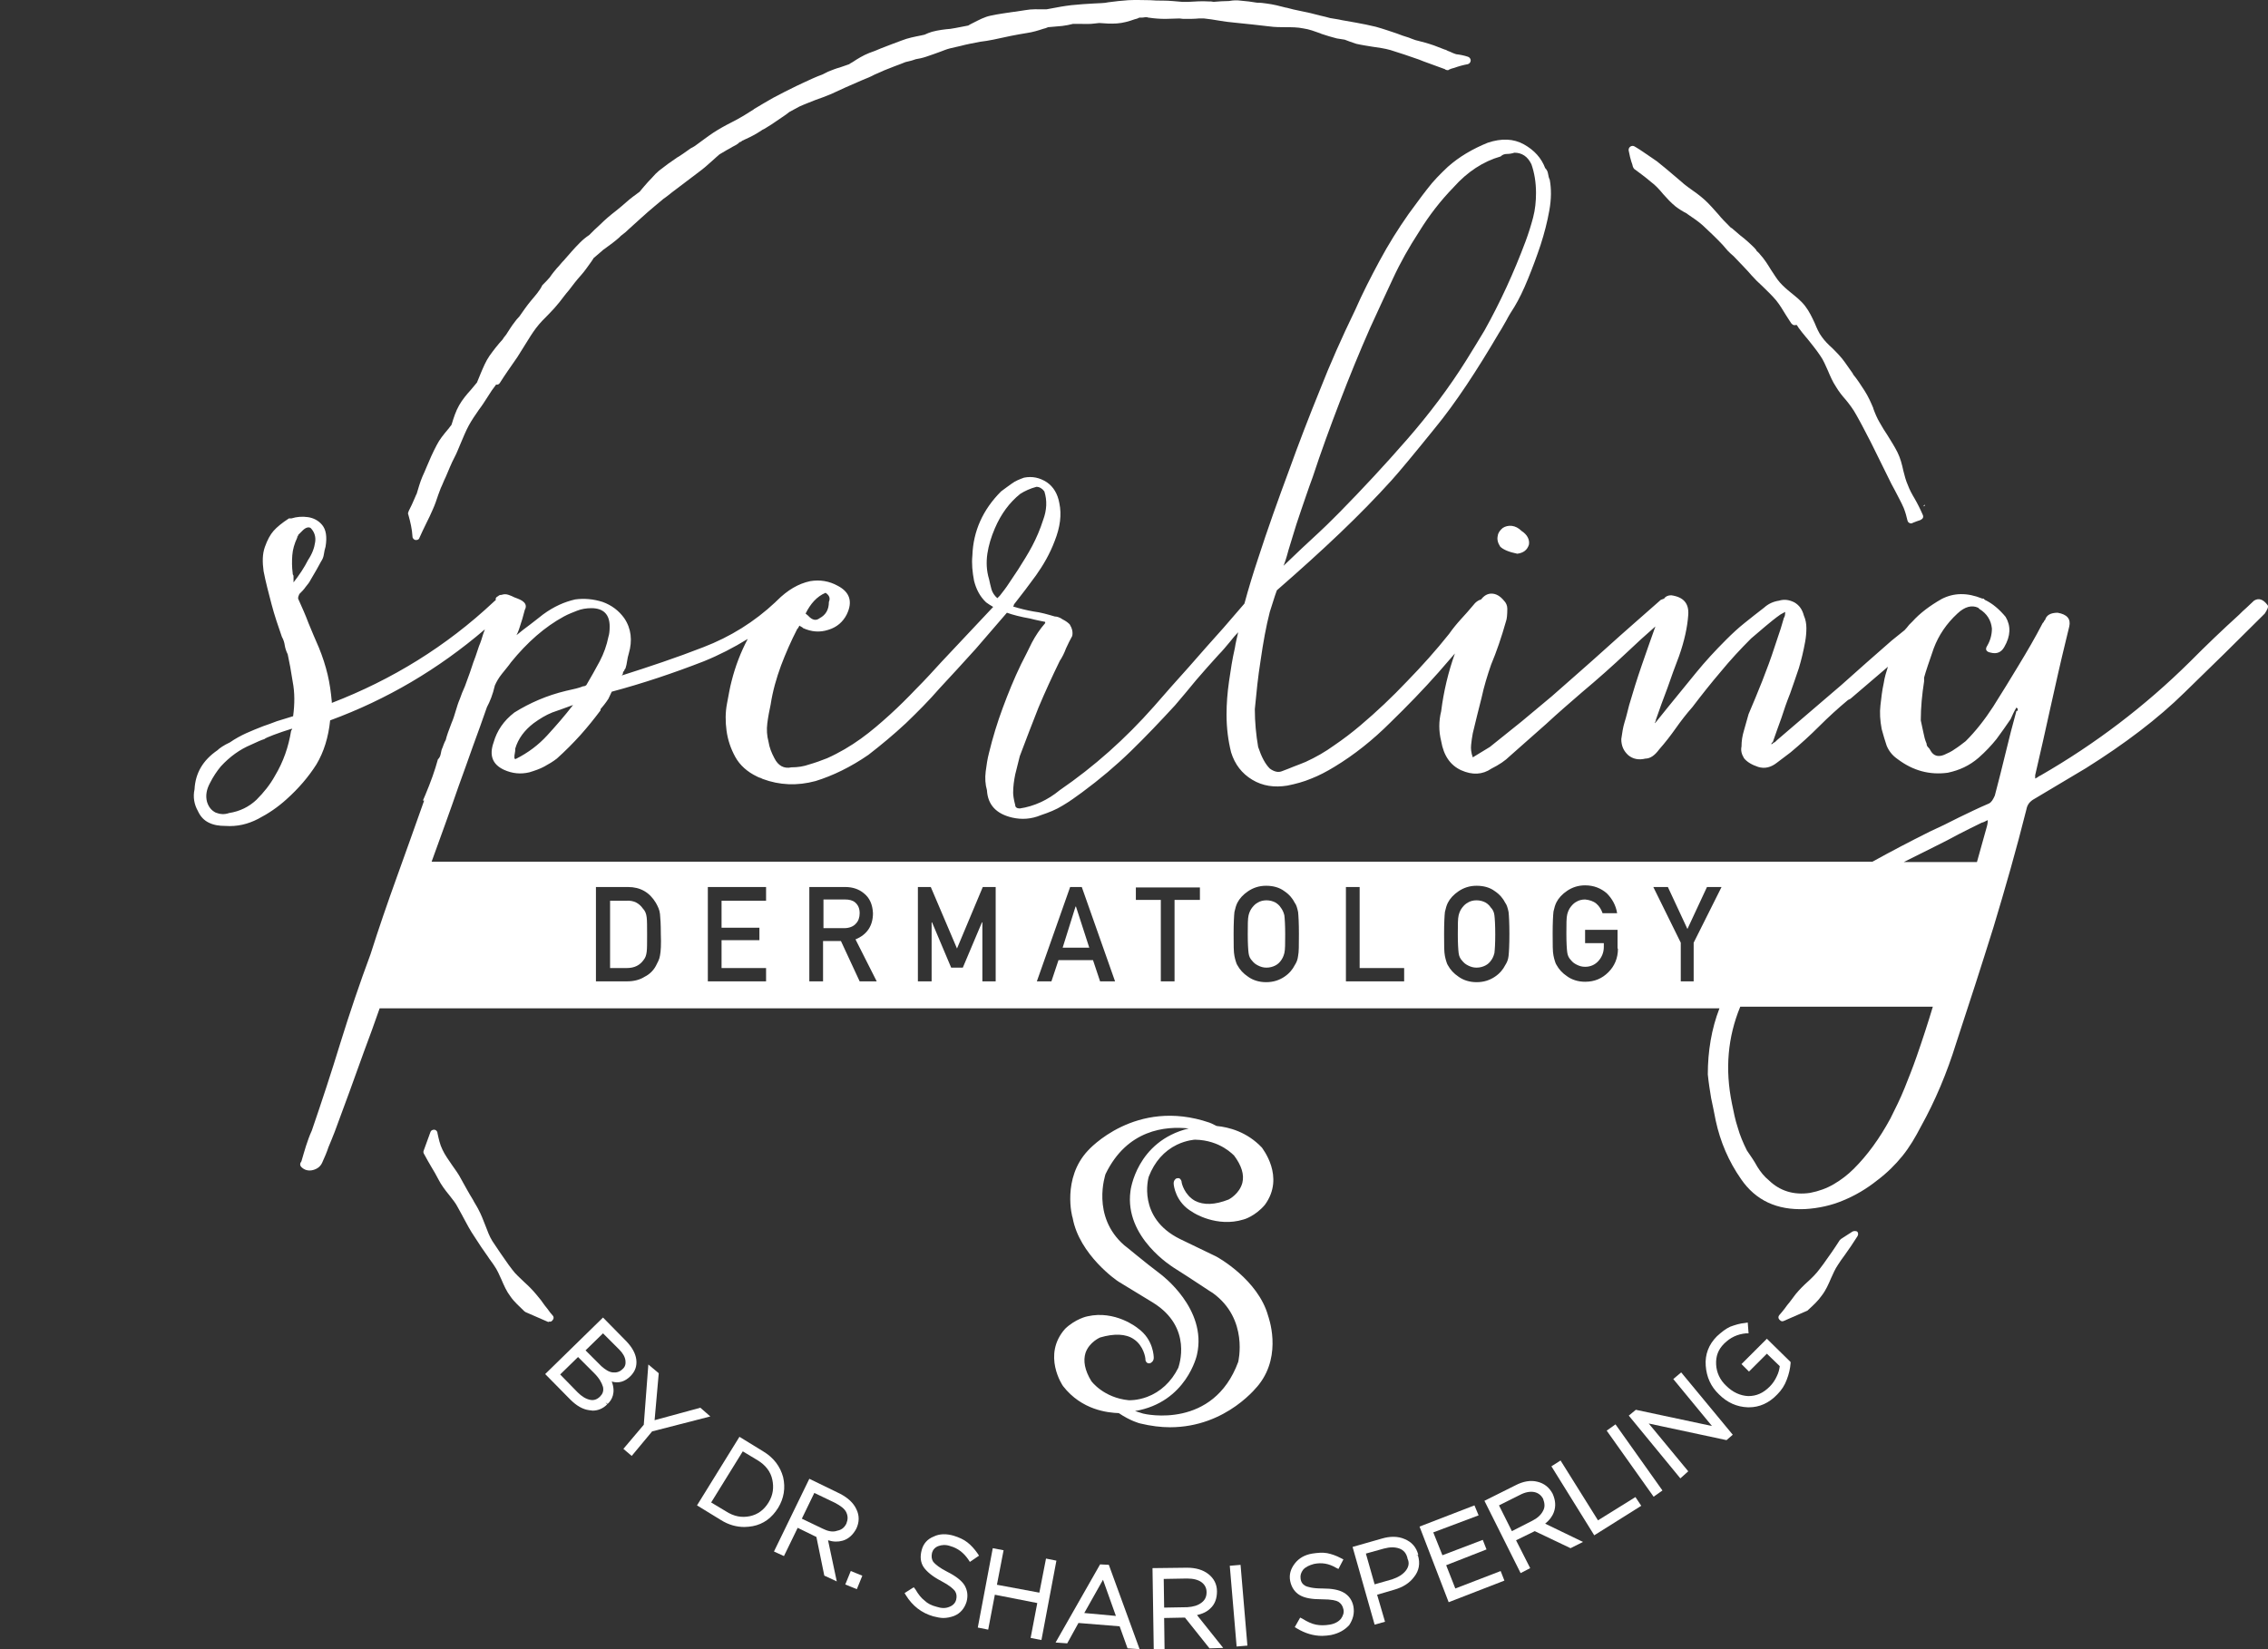 <svg width="550" height="400" viewBox="0 0 550 400" fill="none" xmlns="http://www.w3.org/2000/svg">
<rect x="0" y="0" width="550" height="400" fill="#333333" stroke="none"/>
<g clip-path="url(#clip0)">
<path d="M152.89 333.778C154 332.669 154.504 331.359 154.302 329.746C154.101 328.234 153.294 326.823 151.982 325.412L146.232 319.565L132.211 333.274L138.264 339.422C139.777 340.934 141.29 341.841 142.904 342.043C143.206 342.043 143.509 342.144 143.711 342.144C145.022 342.144 146.232 341.64 147.241 340.632L146.838 340.128L147.342 340.531C148.452 339.523 149.36 337.709 148.351 335.088C150.066 335.592 151.579 335.088 152.89 333.778ZM145.526 338.717C144.82 339.422 144.013 339.724 143.105 339.523C142.097 339.321 141.088 338.717 140.079 337.709L135.843 333.374L140.18 329.141L144.114 333.072C145.325 334.282 145.93 335.39 146.232 336.398C146.434 337.406 146.132 338.112 145.526 338.717ZM148.553 332.87C147.645 332.77 146.737 332.165 145.829 331.358L141.996 327.528L146.232 323.396L150.167 327.327C151.074 328.234 151.579 329.141 151.68 330.048C151.781 330.855 151.579 331.56 150.974 332.064C150.267 332.77 149.46 332.971 148.553 332.87Z" fill="white"/>
<path d="M169.837 341.438L158.741 344.462L159.75 333.072L157.228 330.955L156.118 345.571L151.175 351.417L153.193 353.13L158.136 347.183L172.258 343.555L169.837 341.438Z" fill="white"/>
<path d="M188.7 365.73C190.112 363.411 190.516 360.891 189.911 358.271C189.204 355.65 187.59 353.533 185.069 352.021L179.319 348.494L169.03 365.125L174.78 368.653C176.696 369.862 178.613 370.366 180.529 370.366C181.235 370.366 181.942 370.265 182.547 370.165C185.169 369.661 187.187 368.149 188.7 365.73ZM186.38 364.419C185.27 366.234 183.757 367.342 181.841 367.746C179.924 368.149 178.008 367.846 175.99 366.536L172.459 364.419L180.126 352.021L183.656 354.138C185.674 355.348 186.884 356.96 187.288 358.876C187.691 360.791 187.49 362.605 186.38 364.419Z" fill="white"/>
<path d="M204.335 373.692C205.748 373.289 206.857 372.281 207.664 370.769C208.37 369.257 208.471 367.645 207.664 366.032C206.958 364.52 205.647 363.311 203.73 362.303L196.265 358.674L187.691 376.313L190.112 377.422L193.441 370.568L197.98 372.785L199.897 382.159L202.923 383.57L200.805 373.592C202.116 373.995 203.226 373.995 204.335 373.692ZM199.493 370.769L194.45 368.35L197.476 362.101L202.52 364.52C203.831 365.226 204.84 365.931 205.243 366.838C205.647 367.746 205.647 368.552 205.243 369.56C204.739 370.568 204.033 371.072 203.024 371.273C201.914 371.677 200.704 371.374 199.493 370.769Z" fill="white"/>
<path d="M206.314 381.044L204.984 384.312L207.787 385.451L209.117 382.183L206.314 381.044Z" fill="white"/>
<path d="M237.018 376.716C236.312 375.708 235.505 374.801 234.597 374.096C233.689 373.39 232.58 372.886 231.268 372.483C229.554 371.979 227.839 371.979 226.426 372.685C224.913 373.289 223.905 374.398 223.501 376.011C223.098 377.523 223.199 378.934 224.006 380.143C224.813 381.252 226.124 382.361 228.242 383.47C230.361 384.578 231.168 385.385 231.571 385.889C231.974 386.493 232.075 387.199 231.874 388.005C231.672 388.812 231.067 389.417 230.26 389.719C229.352 390.122 228.343 390.122 227.133 389.719C225.922 389.417 224.913 388.913 224.207 388.207C223.4 387.602 222.694 386.695 221.988 385.485L221.585 384.982L219.365 386.393L219.668 386.897C221.282 389.517 223.501 391.231 226.326 392.037C227.133 392.239 228.04 392.44 228.747 392.44C229.654 392.44 230.562 392.239 231.369 391.936C232.882 391.332 233.891 390.122 234.395 388.509C234.799 386.997 234.597 385.687 233.891 384.478C233.185 383.369 231.773 382.26 229.755 381.252C227.94 380.345 226.83 379.438 226.326 378.833C225.922 378.228 225.821 377.523 226.023 376.616C226.225 375.91 226.729 375.305 227.536 375.003C228.343 374.7 229.352 374.6 230.461 375.003C232.277 375.507 233.689 376.616 234.799 378.228L235.202 378.833L237.422 377.321L237.018 376.716Z" fill="white"/>
<path d="M253.662 378.027L252.048 386.292L241.759 384.377L243.373 376.011L240.75 375.507L237.119 394.759L239.641 395.263L241.255 386.796L251.544 388.812L249.93 397.279L252.553 397.783L256.184 378.531L253.662 378.027Z" fill="white"/>
<path d="M266.776 379.438L255.982 398.387L258.807 398.589L261.53 393.65L271.517 394.456L273.433 399.798L276.359 400L268.894 379.539L266.776 379.438ZM262.942 391.231L267.482 383.167L270.609 391.936L262.942 391.231Z" fill="white"/>
<path d="M293.507 390.122C294.617 389.114 295.121 387.703 295.121 385.989C295.121 384.276 294.415 382.865 293.003 381.756C291.691 380.748 289.976 380.244 287.858 380.244L279.486 380.345L279.788 400H282.411L282.31 392.44L287.354 392.34L293.305 399.798L296.634 399.698L290.279 391.735C291.59 391.432 292.7 390.928 293.507 390.122ZM282.31 389.92L282.209 382.966L287.858 382.865C289.371 382.865 290.582 383.167 291.389 383.772C292.196 384.377 292.599 385.183 292.599 386.191C292.599 387.3 292.196 388.106 291.389 388.711C290.481 389.417 289.371 389.719 287.959 389.82L282.31 389.92Z" fill="white"/>
<path d="M300.839 379.551L298.226 379.772L299.887 399.356L302.501 399.135L300.839 379.551Z" fill="white"/>
<path d="M328.207 389.618C327.905 388.106 327.098 386.997 325.887 386.292C324.677 385.586 322.962 385.284 320.743 385.284C318.221 385.284 317.111 384.881 316.607 384.679C315.901 384.276 315.497 383.772 315.396 382.865C315.296 382.058 315.497 381.454 316.002 380.748C316.607 380.043 317.515 379.639 318.624 379.337C320.541 378.934 322.256 379.236 323.971 380.244L324.576 380.547L325.786 378.228L325.181 377.926C324.071 377.321 322.861 376.918 321.852 376.716C320.743 376.515 319.532 376.616 318.221 376.817C316.405 377.119 314.993 377.926 313.984 379.236C312.975 380.547 312.572 381.958 312.875 383.47C313.177 384.982 313.984 386.191 315.195 386.897C316.405 387.602 318.12 387.905 320.541 387.905C322.962 387.905 324.071 388.207 324.576 388.509C325.181 388.913 325.585 389.417 325.786 390.324C325.988 391.13 325.685 391.936 325.181 392.642C324.576 393.348 323.668 393.851 322.457 394.053C321.247 394.255 320.137 394.255 319.129 394.053C318.12 393.851 317.01 393.348 315.901 392.642L315.296 392.34L313.984 394.658L314.489 394.96C316.506 396.17 318.523 396.775 320.642 396.775C321.348 396.775 322.054 396.674 322.76 396.573C324.677 396.17 326.089 395.363 327.199 394.154C328.106 392.743 328.51 391.332 328.207 389.618Z" fill="white"/>
<path d="M343.338 377.321L343.943 377.119C343.439 375.204 342.329 373.995 340.615 373.289C339.001 372.584 337.084 372.584 335.067 373.188L328.005 375.204L333.352 394.053L335.874 393.348L333.957 386.796L338.093 385.586C340.211 384.982 341.825 383.974 342.935 382.462C344.145 380.95 344.448 379.135 343.843 377.22L343.338 377.321ZM340.917 380.95C340.211 381.857 339.102 382.562 337.588 383.066L333.352 384.276L331.233 376.817L335.571 375.608C337.084 375.204 338.294 375.204 339.404 375.608C340.413 376.011 341.018 376.716 341.321 377.926V378.027C341.825 379.035 341.623 380.043 340.917 380.95Z" fill="white"/>
<path d="M352.921 385.284L350.702 379.639L360.487 375.809L359.579 373.491L349.794 377.22L347.575 371.677L358.57 367.544L357.561 365.125L344.246 370.265L351.307 388.61L364.824 383.369L363.916 381.051L352.921 385.284Z" fill="white"/>
<path d="M376.828 366.738C377.332 365.326 377.231 363.915 376.525 362.303C375.718 360.791 374.508 359.783 372.793 359.38C371.179 358.976 369.363 359.279 367.447 360.287L359.982 364.016L368.758 381.554L371.078 380.345L367.649 373.592L372.188 371.374L380.863 375.507L383.889 373.995L374.71 369.56C375.718 368.754 376.424 367.846 376.828 366.738ZM374.205 366.435C373.701 367.443 372.793 368.25 371.583 368.854L366.64 371.374L363.513 365.125L368.556 362.605C369.868 361.899 371.078 361.698 372.087 361.899C372.995 362.101 373.701 362.605 374.205 363.512C374.609 364.621 374.71 365.528 374.205 366.435Z" fill="white"/>
<path d="M387.52 368.753L378.442 354.239L376.223 355.65L386.613 372.382L398.011 365.226L396.599 363.109L387.52 368.753Z" fill="white"/>
<path d="M391.768 345.476L389.629 346.992L401.011 363.023L403.15 361.507L391.768 345.476Z" fill="white"/>
<path d="M405.779 334.483L415.16 345.873L396.7 341.942L394.985 343.353L407.493 358.573L409.41 356.86L399.827 345.268L418.69 349.3L420.203 347.99L407.695 332.87L405.779 334.483Z" fill="white"/>
<path d="M422.322 330.854L424.137 332.669L428.475 328.335L431.602 331.358C431.501 332.165 431.299 332.971 430.896 333.778C430.492 334.685 429.887 335.592 429.181 336.297C427.567 337.91 425.953 338.616 423.936 338.616C422.019 338.515 420.203 337.709 418.589 336.096C417.076 334.685 416.269 332.87 416.168 330.955C416.068 328.939 416.673 327.327 418.085 325.916C419.598 324.404 421.313 323.597 423.431 323.396H424.036L423.835 320.775L423.229 320.876C421.918 320.977 420.708 321.38 419.598 321.783C418.488 322.287 417.48 323.093 416.37 324.101C414.353 326.117 413.445 328.536 413.647 331.258C413.848 333.979 414.857 336.297 416.875 338.213C418.892 340.228 421.212 341.236 423.835 341.337C423.936 341.337 424.036 341.337 424.137 341.337C426.659 341.337 428.979 340.329 430.997 338.213C432.005 337.205 432.812 335.995 433.317 334.584C433.821 333.274 434.124 331.963 434.225 330.653V330.351L428.475 324.706L422.322 330.854Z" fill="white"/>
<path d="M466.706 122.41C466.605 122.511 466.504 122.713 466.403 122.813C466.504 122.813 466.605 122.713 466.706 122.713C466.807 122.612 466.807 122.511 466.706 122.41Z" fill="white"/>
<path d="M395.59 39.153C395.792 39.657 395.893 40.06 395.994 40.464C396.095 40.665 396.196 40.867 396.296 40.968C397.507 41.875 398.919 42.883 400.331 44.092C401.441 44.899 402.45 46.007 403.358 47.116C404.265 48.124 405.173 49.132 406.283 50.039C407.191 50.745 408.199 51.349 409.006 51.753L409.41 52.055C410.62 52.861 411.932 53.769 412.94 54.676C414.554 56.188 416.168 57.7 417.681 59.312C418.186 59.917 418.589 60.32 418.993 60.824C419.396 61.227 419.8 61.631 420.405 62.135C422.12 63.949 423.734 65.562 424.743 66.771C425.55 67.678 426.457 68.585 427.365 69.392C428.475 70.501 429.685 71.609 430.694 72.819C431.602 73.928 432.308 75.137 433.115 76.448C433.418 76.951 433.72 77.355 434.023 77.859C434.124 78.06 434.326 78.262 434.426 78.463C434.628 78.665 434.83 78.867 435.133 78.867C435.334 78.867 435.536 78.867 435.637 78.766C435.839 78.967 436.04 79.27 436.141 79.471C436.746 80.278 437.352 81.084 438.058 81.891L438.159 81.991C439.268 83.402 440.378 84.713 441.387 86.225C442.194 87.333 442.698 88.644 443.303 89.954C443.808 91.164 444.413 92.575 445.22 93.784C445.926 94.994 446.834 96.103 447.641 97.01C448.549 98.118 449.456 99.328 450.163 100.638C451.373 102.755 452.483 104.973 453.592 107.089L454.097 108.097C455.509 110.919 456.82 113.641 457.829 115.657C458.333 116.766 458.939 117.874 459.544 118.983C460.25 120.394 461.057 121.805 461.662 123.216C462.066 124.224 462.368 125.333 462.57 126.24C462.671 126.543 462.772 126.744 463.074 126.845C463.175 126.946 463.377 126.946 463.478 126.946C463.579 126.946 463.68 126.946 463.78 126.845C464.487 126.543 465.092 126.341 465.697 126.14C465.899 126.039 466.201 125.837 466.302 125.636C466.403 125.434 466.403 125.132 466.302 124.93C465.697 123.519 464.991 122.108 464.285 120.898C463.68 119.89 463.074 118.781 462.671 117.673C462.166 116.564 461.864 115.354 461.561 114.145C461.259 112.734 460.855 111.121 460.149 109.71C459.443 108.299 458.535 106.888 457.728 105.577C457.123 104.67 456.417 103.561 455.811 102.453C455.206 101.445 454.702 100.235 454.298 99.126V99.026C453.693 97.615 453.088 96.203 452.18 94.792C451.272 93.381 450.364 91.97 449.356 90.76V90.66C448.75 89.752 448.044 88.845 447.439 87.938C446.531 86.628 445.422 85.519 444.312 84.41C443.404 83.604 442.496 82.697 441.79 81.689C441.084 80.782 440.58 79.572 440.075 78.363C439.47 77.052 438.764 75.54 437.755 74.23C436.746 72.92 435.435 71.912 434.326 71.005C433.317 70.198 432.409 69.392 431.602 68.485C430.795 67.578 430.19 66.469 429.484 65.461C428.677 64.15 427.87 62.84 426.76 61.631C426.558 61.328 426.256 61.127 425.953 60.824V60.724C425.852 60.522 425.65 60.421 425.55 60.219C424.44 59.111 423.229 58.002 422.019 57.095C421.212 56.389 420.506 55.785 419.901 55.281H419.8C419.699 55.18 419.699 55.18 419.598 55.079C419.497 54.978 419.497 54.978 419.396 54.877C419.295 54.777 419.295 54.777 419.195 54.676C418.388 53.869 417.48 52.962 416.673 51.954C415.664 50.846 414.655 49.636 413.445 48.527C412.234 47.419 410.822 46.411 409.511 45.503C409.006 45.1 408.401 44.697 407.998 44.294C407.292 43.689 406.686 43.185 405.98 42.58C404.669 41.472 403.257 40.262 401.844 39.153C400.432 38.145 399.02 37.238 397.709 36.331C397.406 36.13 397.204 36.029 396.902 35.827L396.397 35.525C396.095 35.323 395.59 35.323 395.288 35.626C394.985 35.827 394.884 36.331 394.985 36.633C395.187 37.742 395.389 38.448 395.59 39.153Z" fill="white"/>
<path d="M100.033 130.171C100.033 130.575 100.436 130.978 100.84 130.978H100.941C101.344 130.978 101.647 130.776 101.748 130.373C102.252 129.264 102.756 128.155 103.362 126.946C103.866 125.938 104.471 124.728 104.975 123.519C105.48 122.41 105.883 121.201 106.287 119.991C106.489 119.487 106.69 118.882 106.892 118.378C107.296 117.572 107.598 116.665 108.103 115.657C108.809 114.044 109.414 112.431 110.221 110.919C110.826 109.811 111.23 108.601 111.734 107.492C112.339 106.081 112.944 104.569 113.651 103.259C114.357 101.949 115.265 100.638 116.172 99.328C116.878 98.421 117.585 97.312 118.291 96.203C118.896 95.195 119.602 94.188 120.308 93.28C120.712 93.381 121.014 93.18 121.216 92.877C122.426 90.962 123.839 88.946 125.453 86.628C126.159 85.519 126.865 84.41 127.47 83.402C128.277 82.092 129.084 80.782 129.992 79.572C130.9 78.363 132.009 77.254 133.119 76.145C133.926 75.339 134.834 74.331 135.641 73.323C136.448 72.315 137.154 71.307 137.961 70.4C138.869 69.19 139.877 67.88 140.886 66.771C141.794 65.763 142.601 64.554 143.408 63.445C143.509 63.243 143.711 63.042 143.812 62.84L143.912 62.639C144.619 62.034 145.325 61.429 146.132 60.724L146.232 60.623L146.535 60.421C146.636 60.32 146.838 60.219 146.939 60.119C148.048 59.312 149.158 58.506 150.167 57.599C150.267 57.498 150.368 57.397 150.469 57.296L150.57 57.196C151.276 56.692 151.982 56.087 152.588 55.482C154.302 53.97 156.522 51.853 158.842 49.938C159.447 49.434 160.052 48.93 160.657 48.426L160.758 48.326C161.464 47.822 162.17 47.318 162.877 46.713C165.398 44.798 167.517 43.185 169.534 41.673C170.644 40.867 171.653 39.96 172.661 39.053C173.367 38.448 173.973 37.843 174.477 37.44C174.88 37.238 175.284 36.936 175.687 36.734C176.293 36.331 176.999 36.029 177.604 35.626C178.209 35.323 178.814 35.021 179.218 34.617C179.319 34.517 179.42 34.416 179.521 34.416H179.621C179.722 34.315 179.924 34.214 180.025 34.114C181.135 33.61 182.244 33.106 183.455 32.4C183.858 32.098 184.363 31.896 184.867 31.493C185.371 31.291 185.775 30.989 186.279 30.686C187.49 29.981 188.498 29.175 189.608 28.469C190.213 28.066 190.818 27.663 191.424 27.159C192.231 26.756 193.038 26.252 193.845 25.848C195.156 25.244 196.568 24.74 197.779 24.236C198.989 23.832 200.3 23.328 201.511 22.825C203.629 21.817 206.353 20.607 209.177 19.398C210.186 18.994 211.195 18.591 212.103 18.087C213.616 17.382 215.33 16.676 216.944 16.071C217.852 15.769 218.76 15.366 219.567 15.063C220.273 14.862 220.979 14.761 221.484 14.559C221.685 14.459 221.887 14.459 222.089 14.358C222.795 14.257 223.703 14.055 224.611 13.753C225.821 13.35 226.931 12.947 228.04 12.543C228.847 12.241 229.554 11.939 230.361 11.737C231.168 11.535 232.075 11.334 232.983 11.132C234.496 10.729 236.11 10.427 237.724 10.124C238.733 10.024 239.742 9.822 240.851 9.62C243.978 8.915 246.5 8.411 249.022 8.008C250.434 7.806 251.746 7.403 252.956 7C253.36 6.899 253.763 6.798 254.167 6.596C255.175 6.496 256.386 6.395 257.596 6.294C258.504 6.193 259.412 5.992 260.219 5.79H260.32C260.723 5.79 261.127 5.79 261.53 5.79H261.631C262.942 5.79 264.254 5.891 265.565 5.689C265.868 5.689 266.17 5.589 266.473 5.589H266.675C267.986 5.689 269.398 5.79 270.811 5.689C272.324 5.589 273.736 5.185 275.148 4.681C275.552 4.581 275.955 4.48 276.258 4.278C276.762 4.278 277.266 4.278 277.67 4.177H277.973C278.174 4.177 278.275 4.177 278.477 4.278H278.578C279.889 4.48 281.301 4.581 282.613 4.581C283.823 4.581 284.933 4.48 286.042 4.48C286.648 4.581 287.051 4.581 287.455 4.581C288.564 4.581 289.674 4.581 290.683 4.48C291.086 4.48 291.49 4.48 291.994 4.48C293.103 4.581 294.314 4.782 295.524 4.984C296.735 5.185 298.046 5.387 299.358 5.488C302.485 5.79 305.107 6.093 307.73 6.395C309.142 6.596 310.554 6.596 311.765 6.596C313.177 6.596 314.69 6.596 316.102 6.899C317.515 7.1 318.826 7.604 320.238 8.108L320.44 8.209C321.65 8.612 322.962 9.016 324.172 9.318C324.778 9.419 325.383 9.52 326.089 9.62C326.896 9.923 327.905 10.326 328.913 10.628C330.225 10.931 331.637 11.132 332.847 11.334C334.26 11.535 335.773 11.737 337.185 12.14C339.505 12.846 341.825 13.652 344.145 14.459L345.154 14.862C346.768 15.466 348.483 16.071 350.399 16.777L350.5 16.878C350.702 16.978 351.005 17.079 351.307 16.978L351.408 16.878C351.811 16.676 352.215 16.575 352.618 16.474C353.728 16.071 354.838 15.769 355.947 15.567C356.351 15.466 356.653 15.063 356.653 14.66C356.653 14.257 356.351 13.854 355.947 13.753C355.039 13.451 354.031 13.249 353.123 13.148L352.82 13.047C352.215 12.846 351.711 12.543 351.105 12.342L350.904 12.241C350.803 12.14 350.601 12.14 350.5 12.039H350.399C349.391 11.636 348.584 11.334 347.777 11.031C346.364 10.527 344.851 10.124 343.237 9.721C342.632 9.52 342.128 9.318 341.623 9.116C340.615 8.814 339.707 8.512 338.698 8.108C337.185 7.604 335.47 7 333.654 6.496C332.04 6.093 330.426 5.79 328.812 5.488C327.703 5.286 326.492 5.085 325.383 4.883C324.576 4.681 323.668 4.581 322.558 4.379C321.852 4.177 321.045 3.976 320.137 3.774C318.624 3.371 317.01 2.968 315.396 2.665C314.287 2.464 313.076 2.162 311.967 1.859H311.866C310.353 1.456 308.739 1.053 307.125 0.851C306.419 0.75 305.713 0.65 304.805 0.65C303.594 0.448 302.182 0.246 300.77 0.146C299.963 0.045 299.156 0.045 298.046 0.246C296.836 0.246 295.524 0.347 294.314 0.448C293.91 0.347 293.507 0.347 293.103 0.347C291.49 0.246 289.876 0.347 288.262 0.448C287.959 0.448 287.555 0.448 287.253 0.448H287.152C287.051 0.448 286.95 0.448 286.849 0.448H286.648C285.336 0.347 283.621 0.146 282.007 0.146C280.999 0.146 279.99 0.146 278.88 0.045C277.367 0.045 275.451 -0.056 273.635 0.045C272.021 0.146 270.306 0.347 268.793 0.549C268.289 0.65 267.684 0.75 267.179 0.75C266.473 0.75 265.868 0.851 265.162 0.851C263.447 0.952 261.631 1.053 259.815 1.254C258.101 1.456 256.386 1.758 254.873 2.061C254.469 2.162 254.167 2.162 253.763 2.262H253.259C251.746 2.262 250.232 2.162 248.619 2.464C247.711 2.565 246.904 2.766 245.996 2.867H245.794C243.978 3.169 242.163 3.371 240.347 3.774C238.733 4.077 237.321 4.883 235.909 5.589C235.505 5.79 235.102 5.992 234.799 6.193C233.79 6.395 232.681 6.596 231.672 6.798C231.268 6.899 230.865 6.899 230.461 7C229.15 7.1 227.536 7.302 226.023 7.705C225.418 7.907 224.813 8.108 224.207 8.411L223.299 8.612C221.786 8.915 220.172 9.217 218.659 9.822C216.944 10.427 215.23 11.132 213.616 11.737C212.708 12.14 211.699 12.543 210.791 12.846C209.278 13.451 207.967 14.257 206.756 15.063C206.454 15.265 206.151 15.366 205.949 15.567C205.142 15.87 204.436 16.071 203.629 16.374C202.822 16.575 201.814 16.978 200.805 17.382C200.401 17.583 199.998 17.785 199.393 18.087C197.98 18.591 196.467 19.297 194.954 20.002L193.239 20.809C191.323 21.716 189.406 22.724 187.49 23.732C185.876 24.639 184.363 25.546 182.849 26.453L182.749 26.554C181.942 27.058 181.135 27.562 180.328 28.066C179.319 28.671 178.209 29.275 177.201 29.779C175.788 30.485 174.376 31.291 172.964 32.199C171.451 33.206 170.039 34.315 168.626 35.323L168.324 35.525C167.718 35.827 167.214 36.13 166.71 36.533C166.004 37.037 165.298 37.541 164.491 38.045L164.289 38.145C162.776 39.153 161.263 40.262 159.85 41.371C159.245 41.875 158.741 42.379 158.136 43.084C157.429 43.79 156.723 44.596 156.118 45.302C155.815 45.705 155.412 46.108 155.109 46.511C154 47.318 152.89 48.124 151.881 49.031C151.074 49.737 150.267 50.442 149.36 51.148C148.048 52.156 146.737 53.265 145.526 54.474L144.114 55.785C143.812 56.087 143.61 56.288 143.307 56.591L142.904 56.994C141.996 57.599 141.29 58.204 140.684 58.808C139.272 60.219 138.062 61.631 136.75 63.143C136.145 63.747 135.641 64.453 135.036 65.058C134.531 65.662 133.926 66.368 133.321 67.275C132.816 67.88 132.211 68.485 131.505 69.19C130.9 70.501 129.79 71.71 128.781 72.92C127.773 74.129 126.865 75.44 125.957 76.75C125.453 77.254 125.15 77.657 124.847 78.06C124.04 79.068 123.334 80.278 122.729 81.185C122.426 81.588 122.124 81.891 121.922 82.294C120.712 83.604 119.703 84.914 118.694 86.325C117.786 87.636 117.181 89.148 116.576 90.559C116.273 91.264 115.971 92.071 115.668 92.776C115.164 93.381 114.659 93.986 114.155 94.591C113.146 95.699 112.137 96.909 111.33 98.32C110.523 99.731 110.019 101.344 109.616 102.654C109.515 102.856 109.515 103.057 109.414 103.158C109.111 103.461 108.91 103.864 108.607 104.166C107.598 105.376 106.589 106.585 105.883 107.996C104.975 109.71 104.168 111.524 103.462 113.238C103.16 114.044 102.756 114.85 102.454 115.556C101.848 116.967 101.445 118.479 101.041 119.789C100.84 120.092 100.739 120.495 100.537 120.898C100.134 121.906 99.629 122.914 99.125 123.922L99.024 124.224C98.923 124.426 98.923 124.628 99.024 124.829C99.528 126.644 99.932 128.357 100.033 130.171Z" fill="white"/>
<path d="M133.321 320.573C133.623 320.573 133.825 320.473 134.027 320.17C134.33 319.868 134.33 319.364 134.027 319.061C133.825 318.86 133.623 318.557 133.422 318.356C133.018 317.751 132.514 317.146 132.11 316.642C131.505 315.735 130.799 314.828 130.093 314.022C129.185 312.913 128.176 311.905 127.168 310.998C126.159 309.99 125.049 309.083 124.242 307.974L123.334 306.764C122.124 305.051 120.712 303.035 119.4 301.019C118.694 299.91 118.19 298.499 117.686 297.189C117.181 295.879 116.677 294.568 115.971 293.258C115.567 292.452 115.063 291.746 114.659 290.94C113.651 289.327 112.743 287.613 111.835 286.001C111.23 284.791 110.322 283.582 109.616 282.574C108.809 281.364 107.901 280.155 107.296 278.844C106.69 277.635 106.388 276.224 106.085 274.812V274.712C105.984 274.308 105.682 274.006 105.278 274.006C104.875 274.006 104.471 274.208 104.37 274.611C103.866 276.123 103.261 277.534 102.756 279.046C102.655 279.247 102.655 279.55 102.756 279.751C103.362 280.86 103.967 281.969 104.572 282.977C105.177 283.985 105.783 284.993 106.287 286.001C106.993 287.412 108.002 288.722 108.91 289.831C109.717 290.839 110.524 291.847 111.028 292.855C111.431 293.56 111.734 294.165 112.138 294.871L112.238 295.072C113.146 296.786 114.054 298.499 115.164 300.112C116.172 301.725 117.282 303.337 118.291 304.749C118.795 305.555 119.4 306.26 119.905 307.067C120.611 308.075 121.115 309.284 121.62 310.393C122.225 311.804 122.83 313.215 123.839 314.526C124.747 315.836 125.957 316.844 127.067 317.953L127.168 318.054C127.268 318.154 127.369 318.154 127.47 318.255L133.018 320.674C133.018 320.473 133.22 320.573 133.321 320.573Z" fill="white"/>
<path d="M449.255 298.701L446.43 300.515C446.329 300.616 446.229 300.717 446.128 300.818C444.917 302.733 443.505 304.749 442.194 306.563L441.286 307.772C440.479 308.881 439.47 309.889 438.36 310.897C437.352 311.804 436.343 312.812 435.435 313.921C434.729 314.828 434.124 315.735 433.418 316.542C433.014 317.146 432.51 317.751 432.106 318.255C431.905 318.457 431.703 318.759 431.501 318.961C431.198 319.263 431.198 319.767 431.501 320.069C431.703 320.271 431.905 320.473 432.207 320.473C432.308 320.473 432.409 320.473 432.611 320.372L438.159 317.953C438.26 317.953 438.36 317.852 438.461 317.751L438.562 317.65C439.672 316.642 440.882 315.534 441.79 314.223C442.799 312.913 443.404 311.502 444.009 310.091C444.514 308.982 445.018 307.772 445.724 306.764C446.229 305.958 446.733 305.253 447.338 304.446C448.347 303.035 449.456 301.422 450.465 299.81C450.667 299.406 450.667 299.003 450.364 298.701C450.163 298.6 449.658 298.499 449.255 298.701Z" fill="white"/>
<path d="M297.945 290.94C294.617 292.25 291.893 292.351 289.775 291.242C287.253 289.831 286.547 287.009 286.547 286.706C286.547 286.505 286.446 286.202 286.143 285.9C286.042 285.799 285.74 285.698 285.437 285.799H285.336C285.034 285.9 284.529 286.404 284.63 287.21C284.63 287.412 285.034 291.645 289.169 293.964C289.371 294.165 295.121 297.794 301.577 295.778C301.678 295.778 304.401 294.971 306.721 292.25C311.765 285.396 306.015 278.441 306.015 278.34C302.384 274.51 298.046 273.401 295.02 273.099C294.011 272.595 293.406 272.293 293.305 272.293C275.35 266.144 263.951 278.945 263.85 279.046C257.495 285.799 260.017 295.274 260.118 295.375C261.732 304.345 270.911 310.695 271.315 310.897L279.587 315.937C289.371 321.985 285.841 331.359 285.74 331.762C284.025 335.189 281.402 337.608 278.174 338.817C275.753 339.725 273.736 339.624 273.736 339.624C267.583 339.019 264.657 334.987 264.657 334.987C263.043 332.366 262.64 330.048 263.245 328.133C264.153 325.512 266.776 324.404 266.776 324.404C270.205 323.396 273.03 323.496 274.946 324.807C277.367 326.42 277.771 329.343 277.771 329.645C277.771 329.847 277.771 330.149 278.073 330.451C278.174 330.552 278.477 330.754 278.78 330.653H278.88C279.183 330.552 279.788 330.149 279.788 329.343C279.788 329.141 279.788 324.908 275.955 322.186C275.753 321.985 270.407 317.751 263.749 319.263C263.649 319.263 260.824 319.868 258.302 322.287C252.653 328.637 257.697 336.096 257.798 336.197C262.337 342.043 268.692 342.648 271.315 342.748C274.139 344.663 276.459 345.268 276.56 345.268C279.082 345.873 281.503 346.175 283.722 346.175C297.643 346.175 305.208 335.894 305.309 335.793C311.059 328.435 307.528 319.263 307.528 319.162C305.107 310.393 295.323 304.95 294.919 304.749L286.143 300.515C275.753 295.375 278.477 285.698 278.578 285.396C279.99 281.767 282.31 279.147 285.437 277.635C287.757 276.526 289.775 276.425 289.775 276.425C296.029 276.526 299.156 280.255 299.257 280.255C301.072 282.674 301.779 284.892 301.274 286.908C300.568 289.529 298.147 290.839 297.945 290.94ZM274.139 288.924C272.626 300.213 284.529 307.369 284.63 307.47C288.968 310.191 294.011 313.619 294.112 313.619C302.888 319.969 300.265 330.351 300.265 330.351C294.213 346.679 277.872 343.051 277.166 342.849C276.56 342.648 275.854 342.446 275.249 342.244C287.757 340.128 290.279 328.637 290.279 328.536C292.801 317.449 281.604 309.184 281.503 309.083C277.468 306.059 272.727 302.027 272.626 302.027C264.556 294.971 268.087 284.892 268.087 284.791C273.332 273.905 282.714 273.099 288.262 273.704C275.552 276.828 274.139 288.823 274.139 288.924Z" fill="white"/>
<path d="M368.96 128.76C368.254 128.055 367.447 127.651 366.64 127.551C365.833 127.45 365.026 127.651 364.421 128.055C363.815 128.559 363.311 129.163 363.21 129.97C363.008 130.776 363.21 131.683 363.815 132.59C364.521 133.296 365.934 133.901 367.951 134.304C369.464 134.102 370.372 133.397 370.776 132.086C370.977 130.877 370.372 129.667 368.96 128.76Z" fill="white"/>
<path d="M549.926 146.803C548.816 145.291 547.707 144.988 546.597 145.694C545.992 146.299 545.387 146.803 544.781 147.407C544.176 147.911 543.571 148.516 542.966 149.121C540.948 150.935 538.931 152.85 537.014 154.665C535.098 156.479 533.08 158.495 531.063 160.511C520.168 171.296 508.064 180.468 494.95 188.028C494.547 188.229 494.345 188.33 494.244 188.431C494.143 188.532 493.941 188.633 493.538 188.834V188.028C494.849 182.484 496.06 176.94 497.27 171.497C498.481 166.054 499.691 160.611 501.003 155.269L501.809 151.943C502.213 150.129 501.305 149.02 498.985 148.617C497.27 148.617 496.262 149.222 495.959 150.33C495.757 150.532 495.656 150.633 495.656 150.734C495.656 150.834 495.555 150.935 495.354 151.137C493.538 154.665 491.52 158.092 489.503 161.418C487.486 164.744 485.468 168.07 483.35 171.397C481.332 174.521 479.113 177.343 476.692 179.763C475.784 180.468 474.876 181.174 474.069 181.678C473.262 182.282 472.355 182.686 471.447 183.089C469.934 183.694 468.824 183.29 468.118 181.98C467.916 181.577 467.714 181.375 467.513 181.174C467.311 180.972 467.21 180.67 467.21 180.367C466.807 179.46 466.605 178.553 466.403 177.545C466.201 176.638 466 175.731 465.798 174.723C465.798 171.598 466.1 168.473 466.605 165.248V164.341C467.008 162.829 467.815 160.511 468.925 157.285C470.135 154.06 472.052 151.238 474.675 148.818C476.49 147.105 478.205 146.702 479.718 147.407L480.021 147.71C481.837 148.818 482.845 150.431 483.047 152.447C483.047 153.959 482.644 155.37 481.938 156.58C481.332 157.487 481.635 158.092 482.745 158.293C484.258 158.696 485.367 158.192 486.073 156.882C487.586 154.261 487.687 151.842 486.376 149.625C484.863 147.81 483.249 146.399 481.332 145.492L481.03 145.19H480.727C476.995 143.678 473.767 143.779 470.842 145.291C468.017 146.903 465.596 148.718 463.78 150.734L462.973 151.54C462.57 152.044 462.267 152.447 461.864 152.85C460.855 153.657 459.745 154.564 458.737 155.37C454.702 158.898 450.566 162.527 446.531 166.155C443.908 168.373 441.387 170.59 438.764 172.808C436.141 175.025 433.619 177.243 430.997 179.46C430.593 179.863 430.391 180.065 430.291 180.065C430.19 180.065 429.988 180.267 429.585 180.569C429.585 180.166 429.685 180.065 429.887 180.065C430.593 178.049 431.299 176.033 432.005 174.118C432.611 172.203 433.317 170.187 434.124 168.171C434.83 166.155 435.536 164.139 436.242 162.023C436.847 160.007 437.352 157.89 437.755 155.673C437.957 154.564 438.058 153.455 438.058 152.346C438.058 151.238 437.856 150.23 437.453 149.322C437.049 147.81 436.343 146.803 435.133 146.097C433.922 145.492 432.712 145.291 431.4 145.694C430.089 145.895 428.878 146.399 427.769 147.407C426.054 148.718 424.541 149.927 423.028 151.137C421.515 152.346 420.102 153.657 418.589 155.169C415.967 157.789 413.546 160.41 411.327 163.131C409.107 165.853 406.888 168.574 404.669 171.296L401.34 175.428C401.34 175.227 401.34 175.126 401.441 175.025C401.542 174.924 401.542 174.824 401.542 174.622C402.45 172.001 403.358 169.481 404.366 166.861C405.274 164.24 406.182 161.72 407.191 159.1C408.502 155.37 409.208 152.044 409.41 149.121C409.612 146.299 408.199 144.787 405.274 144.383C404.467 144.383 403.862 144.686 403.559 145.19C403.257 145.291 403.055 145.391 402.752 145.492C398.314 149.423 393.875 153.253 389.538 157.184C385.2 161.115 380.762 164.946 376.324 168.877C373.903 170.893 371.482 172.908 368.96 175.025C366.438 177.041 363.916 179.057 361.294 181.174L357.158 183.694C356.754 182.585 356.653 181.577 356.754 180.67C356.855 179.763 356.956 178.855 357.158 177.847C357.864 174.924 358.57 172.001 359.276 169.28C359.881 166.458 360.688 163.837 361.596 161.216C362.908 158.092 364.118 154.564 365.228 150.633C365.429 150.129 365.53 149.02 365.53 147.609C365.53 146.903 365.228 146.198 364.723 145.694C363.815 144.585 362.807 143.98 361.697 143.98C360.688 143.98 359.881 144.484 359.175 145.391C358.469 145.593 357.864 145.996 357.259 146.803C356.351 147.911 355.342 149.02 354.333 150.129C353.325 151.238 352.316 152.447 351.408 153.757C348.281 157.688 344.851 161.519 341.22 165.248C337.588 169.078 333.856 172.606 329.922 175.932C327.905 177.646 325.786 179.259 323.567 180.771C321.348 182.383 319.028 183.694 316.607 184.802C315.699 185.205 314.791 185.508 313.782 185.911C312.875 186.314 311.967 186.617 310.958 187.02C310.05 187.423 309.041 187.221 307.932 186.415C306.822 185.306 305.914 183.593 305.107 181.174C304.603 178.251 304.3 175.126 304.3 172.001C304.502 169.985 304.704 167.97 304.906 166.054C305.107 164.139 305.41 162.123 305.713 160.107C306.318 155.874 307.024 151.943 307.932 148.415C308.537 146.601 309.041 144.787 309.647 143.174C315.195 138.336 320.339 133.699 324.979 129.264C329.619 124.829 333.755 120.596 337.488 116.463C339.303 114.447 342.834 110.214 347.877 103.965C353.022 97.715 358.166 89.853 363.614 80.58C364.219 79.673 364.723 78.665 365.328 77.657C365.833 76.649 366.539 75.54 367.245 74.432C368.355 72.617 369.464 70.299 370.574 67.578C371.683 64.856 372.692 62.135 373.6 59.413C374.508 56.591 375.214 53.869 375.718 51.047C376.223 48.225 376.223 45.806 375.819 43.588C375.617 43.185 375.517 42.782 375.416 42.177C375.315 41.572 375.113 41.169 374.71 40.766C373.802 38.347 372.087 36.432 369.565 35.021C367.043 33.61 364.118 33.509 360.789 34.617C357.057 36.13 353.829 38.045 351.105 40.464C349.29 42.177 347.575 43.891 346.062 45.907C344.549 47.822 343.136 49.838 341.623 51.853C339.001 55.583 336.681 59.312 334.562 63.243C332.444 67.174 330.426 71.105 328.611 75.238C325.484 81.689 322.558 88.241 320.037 94.691C317.414 101.142 314.892 107.694 312.572 114.145C309.949 121.201 307.427 128.256 305.107 135.413C303.897 139.041 302.787 142.67 301.779 146.399L296.735 152.245C293.91 155.37 291.086 158.596 288.262 161.821C285.336 165.046 282.512 168.272 279.788 171.397C272.929 179.158 265.363 185.911 256.991 191.656C254.066 194.075 250.737 195.587 247.307 196.091C246.601 196.091 246.198 195.789 246.198 195.285C245.794 193.773 245.693 192.765 245.693 192.261C245.693 190.749 245.895 189.338 246.198 187.826C246.601 186.314 246.904 184.903 247.307 183.391C248.82 179.359 250.333 175.428 251.846 171.598C253.46 167.768 255.175 164.039 256.991 160.309C257.596 159.402 258.101 158.394 258.504 157.285C259.008 156.176 259.513 155.169 260.017 154.261C260.219 153.354 260.017 152.447 259.412 151.439C259.008 151.036 258.504 150.633 257.697 150.23C256.991 149.726 256.285 149.524 255.781 149.524C254.066 149.02 252.351 148.516 250.636 148.314C248.921 148.012 247.307 147.609 245.693 147.105C245.794 146.903 245.895 146.803 245.895 146.601C247.812 144.182 249.627 141.763 251.241 139.545C252.956 137.126 254.57 134.405 255.781 131.179C257.092 127.853 257.495 124.829 256.89 122.007C256.487 119.789 255.478 118.076 253.864 116.967C252.149 115.858 250.333 115.455 248.316 115.858C247.206 116.262 246.198 116.665 245.391 117.27C244.584 117.874 243.676 118.479 242.768 119.185C238.329 123.62 236.009 128.861 235.808 134.707C235.606 136.723 235.808 138.739 236.211 140.856C236.716 142.872 237.623 144.686 239.136 146.097C239.54 146.399 240.145 146.803 240.851 147.206L228.343 160.511C226.326 162.728 224.308 164.946 222.19 167.062C220.172 169.179 218.054 171.296 215.835 173.312C213.616 175.328 211.296 177.343 208.774 179.158C206.252 180.972 203.528 182.585 200.603 183.895C199.09 184.5 197.678 185.004 196.265 185.407C194.853 185.911 193.441 186.113 191.928 186.113C190.112 186.516 188.7 185.709 187.792 183.895C187.086 182.585 186.582 181.274 186.38 179.964C185.976 178.452 185.876 176.94 186.077 175.428C186.279 173.816 186.582 172.304 186.884 170.893C187.389 167.566 188.297 164.442 189.406 161.418C190.516 158.495 191.827 155.471 193.34 152.548C193.542 152.346 193.643 152.245 193.643 152.145C193.643 152.044 193.744 151.943 193.945 151.742C194.147 151.943 194.248 152.044 194.349 152.044C194.45 152.044 194.551 152.145 194.752 152.346C196.77 153.253 198.787 153.455 200.906 152.749C202.923 152.145 204.436 150.834 205.344 149.02C206.857 145.895 206.05 143.577 203.125 142.065C201.107 140.956 198.888 140.553 196.467 140.956C193.643 141.561 191.02 143.073 188.397 145.694C188.297 145.795 188.297 145.795 188.196 145.895C188.196 145.895 188.095 145.895 188.095 145.996C182.95 150.834 177.1 154.463 170.543 156.983C164.087 159.503 157.429 161.72 150.772 163.837C150.974 163.635 151.074 163.434 151.074 163.232C151.074 163.031 151.175 162.829 151.377 162.728C151.377 162.527 151.478 162.325 151.68 162.123C151.881 161.519 151.982 161.015 152.083 160.309C152.184 159.704 152.285 159.1 152.487 158.495C153.395 155.37 153.092 152.447 151.377 149.927C150.066 148.113 148.351 146.803 146.132 145.996C143.912 145.291 141.693 145.089 139.474 145.391C136.851 145.996 134.33 147.105 131.707 149.02C130.597 149.927 129.488 150.734 128.479 151.54C127.47 152.245 126.361 153.153 125.251 154.06C125.453 153.657 125.655 153.253 125.856 152.649L126.663 150.129L127.268 147.911C127.672 147.206 127.571 146.5 126.966 145.996C126.562 145.593 125.856 145.291 124.747 144.887C124.343 144.686 123.94 144.484 123.334 144.283C122.729 144.081 122.225 144.081 121.62 144.283C121.216 144.283 121.014 144.383 120.813 144.585C120.409 144.787 120.207 144.988 120.207 145.291C120.207 145.391 120.207 145.492 120.207 145.593C120.006 145.694 119.905 145.795 119.703 145.996C108.204 156.781 95.09 164.845 80.463 170.489V170.187C80.262 167.97 79.959 165.752 79.455 163.635C78.95 161.519 78.244 159.301 77.336 157.084C76.428 155.068 75.621 153.052 74.814 151.137C74.108 149.222 73.201 147.206 72.293 145.19C72.293 144.787 72.394 144.484 72.595 144.081C73.201 143.476 73.705 142.972 74.108 142.368C74.613 141.763 75.016 141.259 75.319 140.654C76.428 138.84 77.236 137.328 77.841 136.219C78.244 135.614 78.446 135.11 78.547 134.405C78.648 133.8 78.749 133.195 78.95 132.59C79.354 130.171 79.051 128.458 78.143 127.349C77.236 126.24 76.025 125.636 74.714 125.434C73.301 125.232 71.99 125.333 70.679 125.736H70.073C68.359 126.845 67.148 127.853 66.341 128.76C65.534 129.667 64.828 130.978 64.223 132.691C63.618 134.405 63.618 136.32 63.92 138.537C64.425 141.158 65.131 143.779 65.837 146.5C66.543 149.222 67.451 151.842 68.359 154.463C68.762 155.169 68.964 155.874 69.065 156.58C69.166 157.184 69.367 157.89 69.771 158.696C70.174 160.511 70.578 162.728 70.981 165.349C71.486 167.97 71.486 170.691 71.082 173.715C69.771 174.118 68.46 174.521 67.148 174.924C65.837 175.428 64.727 175.832 63.819 176.134C62.306 176.739 60.995 177.243 59.684 177.847C58.372 178.452 57.061 179.158 55.749 180.065C54.236 180.771 53.228 181.476 52.723 181.98C49.193 184.399 47.377 187.524 47.175 191.455C46.772 193.269 47.075 195.083 47.982 196.696C48.588 198.006 49.395 198.914 50.605 199.518C51.816 200.123 53.127 200.325 54.64 200.325C57.464 200.526 60.087 199.922 62.609 198.611C65.131 197.301 67.35 195.789 69.468 193.874C72.394 191.253 74.814 188.431 76.731 185.407C78.547 182.383 79.656 178.755 80.06 174.723C93.779 169.683 106.287 162.325 117.585 152.649C117.484 153.052 117.282 153.354 117.181 153.757C116.878 154.765 116.576 155.773 116.172 156.68C115.769 157.789 115.466 158.898 115.063 159.906C114.659 160.914 114.357 162.023 113.953 163.131C113.55 164.24 113.146 165.349 112.743 166.458C112.238 167.566 111.835 168.574 111.532 169.481C111.129 170.389 110.826 171.397 110.523 172.405C110.221 173.412 109.918 174.42 109.515 175.328C108.809 177.142 108.304 178.553 108.103 179.46C107.699 180.166 107.497 180.871 107.296 181.375C107.094 181.778 106.993 182.182 106.892 182.786C106.791 183.391 106.59 183.794 106.186 184.198C105.48 186.818 104.471 189.64 103.16 192.765L102.555 194.176H102.857C100.638 200.426 98.419 206.675 96.2 212.823C93.98 218.972 91.862 225.12 89.845 231.47C87.222 238.526 84.801 245.683 82.582 252.839C80.362 260.096 78.043 267.152 75.621 274.208C75.016 275.518 74.613 276.728 74.209 277.937C73.806 279.147 73.503 280.356 73.1 281.666C72.696 282.17 72.696 282.674 73.1 283.078C73.806 283.783 74.814 284.086 75.924 283.783C77.034 283.481 77.74 282.876 78.143 281.969C78.749 280.659 79.253 279.449 79.656 278.239C80.161 277.03 80.665 275.82 81.169 274.51C83.591 268.059 85.91 261.608 88.231 255.157C89.542 251.63 90.853 248.102 92.064 244.574H416.975C415.059 249.513 414.151 254.956 414.151 260.6C414.353 262.616 414.655 264.531 414.958 266.346C415.361 268.059 415.664 269.873 416.068 271.789C417.177 276.929 419.195 281.666 422.221 286.001C425.751 291.141 430.896 293.56 437.755 293.258C441.084 293.056 444.211 292.351 447.036 291.141C449.961 289.932 452.684 288.319 455.206 286.303C457.627 284.489 459.645 282.473 461.359 280.356C463.074 278.239 464.487 275.82 465.798 273.3C469.328 266.95 472.153 260.197 474.372 253.041C477.499 243.566 480.525 234.192 483.451 224.818C486.275 215.444 488.999 205.969 491.42 196.293C491.621 195.184 492.227 194.378 493.336 193.773L505.844 186.314C515.326 180.367 523.295 174.32 529.751 167.97C536.207 161.72 542.764 155.269 549.22 148.818C549.926 147.71 550.128 147.206 549.926 146.803ZM312.471 133.397C313.076 131.482 313.682 129.365 314.388 127.147C315.094 124.93 315.901 122.712 316.607 120.596C317.313 118.479 317.918 116.866 318.322 115.758C320.339 109.609 322.558 103.561 324.878 97.514C327.198 91.466 329.619 85.519 332.242 79.572C334.058 75.54 335.974 71.509 337.79 67.578C339.606 63.647 341.724 59.917 344.145 56.188C346.566 52.257 349.29 48.729 352.518 45.403C355.846 41.673 359.68 39.153 363.916 37.944C364.32 37.541 364.824 37.339 365.429 37.339C366.035 37.339 366.64 37.238 367.245 37.037C369.061 37.037 370.473 37.944 371.381 39.859C372.087 41.875 372.49 44.193 372.49 46.814C372.49 48.83 372.289 50.846 371.784 52.761C371.28 54.676 370.675 56.591 369.969 58.506C367.144 66.066 363.815 73.323 359.982 80.177C358.671 82.394 357.158 84.814 355.544 87.434C351.509 93.885 346.667 100.336 341.22 106.585C335.773 112.835 330.326 118.681 324.979 124.124C324.778 124.325 324.273 124.829 323.264 125.837C322.357 126.744 321.247 127.853 319.936 129.063C318.624 130.272 317.212 131.582 315.598 133.094C313.984 134.606 312.572 136.017 311.261 137.227C311.563 136.521 311.967 135.312 312.471 133.397ZM200.2 143.779C201.107 144.383 201.41 145.089 201.007 145.996C201.007 147.81 200.3 149.121 198.787 149.927C197.879 150.633 196.972 150.431 195.963 149.322L195.358 148.818C196.568 146.399 198.081 144.686 200.2 143.779ZM70.88 176.84C70.679 177.041 70.578 177.243 70.578 177.343C69.973 181.073 68.762 184.702 66.644 188.229C65.534 190.245 64.021 192.16 62.205 193.975C60.39 195.688 58.17 196.797 55.548 197.2C54.438 197.603 53.329 197.503 52.32 197.099C51.311 196.595 50.605 195.789 50.202 194.479C49.798 192.967 50.101 191.455 50.908 189.943C51.715 188.33 52.623 187.02 53.53 185.911C55.75 183.492 58.17 181.778 60.793 180.67C62.306 179.964 63.416 179.46 64.122 179.259C64.324 179.057 65.03 178.755 66.341 178.251C67.653 177.747 69.166 177.243 70.78 176.739V176.84H70.88ZM71.183 141.259V140.15C71.183 139.747 71.183 139.545 71.082 139.444C70.981 139.344 70.981 139.243 70.981 139.041C70.78 137.529 70.78 136.118 70.88 134.707C70.981 133.296 71.385 131.885 72.091 130.373C72.091 130.171 72.091 130.071 72.192 130.071C72.293 130.071 72.293 129.97 72.293 129.768L73.402 128.659C74.108 127.954 74.814 127.752 75.319 128.055C76.227 128.962 76.63 130.171 76.428 131.482C76.227 132.893 75.722 134.304 74.714 135.816C73.806 137.63 72.595 139.444 71.183 141.259ZM240.448 142.972C240.246 142.267 240.044 141.36 239.843 140.452C239.237 138.437 239.136 136.421 239.439 134.304C239.742 132.288 240.347 130.272 241.255 128.155C242.768 124.628 244.785 121.906 247.408 119.789C248.518 119.084 249.829 118.479 251.342 118.076C252.048 118.076 252.754 118.479 253.259 119.185C253.965 121.402 253.864 123.72 252.956 126.14C252.25 128.357 251.342 130.474 250.333 132.389C249.325 134.304 248.114 136.219 246.904 138.134C246.198 139.243 245.391 140.352 244.684 141.46C243.978 142.569 243.171 143.577 242.465 144.484L241.86 145.089C241.154 144.484 240.65 143.678 240.448 142.972ZM160.052 231.773C159.951 232.277 159.85 232.68 159.649 233.083C159.447 233.486 159.245 233.89 159.043 234.293C158.438 235.401 157.53 236.309 156.32 236.913C155.21 237.619 153.798 238.022 152.083 238.022H144.518V215.142H152.285C155.311 215.142 157.53 216.452 159.043 218.972C159.548 219.879 159.951 220.685 160.052 221.693C160.153 222.601 160.254 224.213 160.254 226.532C160.355 229.051 160.254 230.765 160.052 231.773ZM185.775 218.468H174.981V225.02H184.161V228.043H174.981V234.797H185.775V238.022H171.653V215.142H185.775V218.468ZM208.471 238.022L203.932 228.245H199.594V238.022H196.265V215.142H204.941C206.756 215.142 208.269 215.646 209.48 216.654C210.892 217.762 211.598 219.375 211.699 221.492C211.699 224.616 210.186 226.733 207.462 227.842L212.607 238.022H208.471ZM241.557 238.022H238.229V223.709H238.128L233.488 234.696H230.663L226.023 223.709H225.922V238.022H222.593V215.142H225.72L232.075 230.059L238.329 215.142H241.457V238.022H241.557ZM266.776 238.022L265.061 232.882H256.688L254.974 238.022H251.443L259.513 215.142H262.337L270.407 238.022H266.776ZM284.832 218.266V238.022H281.503V218.266H275.451V215.242H290.985V218.266H284.832ZM314.791 231.874C314.69 232.781 314.388 233.486 313.984 234.091C313.48 235.099 312.673 236.107 311.462 236.913C310.252 237.72 308.84 238.224 307.024 238.224C305.309 238.224 303.796 237.72 302.686 236.913C301.476 236.107 300.669 235.2 300.064 234.091C299.862 233.789 299.761 233.386 299.66 233.083C299.559 232.781 299.458 232.378 299.358 231.874C299.156 230.967 299.156 229.152 299.156 226.532C299.156 223.911 299.257 222.097 299.358 221.189C299.559 220.282 299.761 219.577 300.064 218.972C300.568 217.964 301.476 216.956 302.686 216.15C303.897 215.343 305.309 214.839 307.024 214.839C308.739 214.839 310.252 215.242 311.462 216.15C312.673 216.956 313.48 217.964 313.984 218.972C314.388 219.476 314.589 220.282 314.791 221.189C314.892 222.097 314.993 223.911 314.993 226.532C314.993 229.253 314.993 230.967 314.791 231.874ZM340.514 238.022H326.392V215.142H329.72V234.797H340.514V238.022ZM365.833 231.874C365.732 232.781 365.429 233.486 365.026 234.091C364.521 235.099 363.715 236.107 362.504 236.913C361.294 237.72 359.881 238.224 358.066 238.224C356.351 238.224 354.838 237.72 353.728 236.913C352.518 236.107 351.711 235.2 351.105 234.091C350.904 233.789 350.803 233.386 350.702 233.083C350.601 232.781 350.5 232.378 350.399 231.874C350.198 230.967 350.198 229.152 350.198 226.532C350.198 223.911 350.298 222.097 350.399 221.189C350.601 220.282 350.803 219.577 351.105 218.972C351.61 217.964 352.518 216.956 353.728 216.15C354.939 215.343 356.351 214.839 358.066 214.839C359.78 214.839 361.294 215.242 362.504 216.15C363.715 216.956 364.521 217.964 365.026 218.972C365.429 219.476 365.631 220.282 365.833 221.189C365.934 222.097 366.035 223.911 366.035 226.532C366.035 229.253 365.934 230.967 365.833 231.874ZM392.362 230.059C392.362 232.378 391.555 234.293 390.042 235.805C388.529 237.317 386.714 238.123 384.393 238.123C382.679 238.123 381.165 237.619 380.056 236.813C378.845 236.006 378.038 235.099 377.433 233.99C377.231 233.688 377.131 233.285 377.03 232.982C376.929 232.68 376.828 232.277 376.727 231.773C376.525 230.866 376.525 229.051 376.525 226.431C376.525 223.81 376.626 221.996 376.727 221.089C376.929 220.181 377.131 219.476 377.433 218.871C377.938 217.863 378.845 216.855 380.056 216.049C381.266 215.242 382.679 214.738 384.393 214.738C386.512 214.738 388.227 215.444 389.639 216.654C390.95 217.964 391.858 219.577 392.161 221.492H388.63C388.327 220.585 387.823 219.778 387.117 219.173C386.411 218.569 385.402 218.266 384.393 218.166C383.586 218.166 382.88 218.367 382.376 218.669C381.771 218.972 381.367 219.375 380.964 219.879C380.56 220.383 380.258 220.988 380.056 221.794C379.854 222.6 379.854 224.112 379.854 226.431C379.854 228.749 379.955 230.16 380.056 230.966C380.157 231.773 380.459 232.378 380.964 232.882C381.367 233.386 381.771 233.688 382.376 233.99C382.981 234.293 383.586 234.494 384.393 234.494C385.705 234.494 386.814 233.99 387.621 233.083C388.428 232.176 388.933 231.067 388.933 229.656V228.749H384.393V225.524H392.262V230.059H392.362ZM410.721 228.648V238.022H407.594V228.648L400.937 215.142H404.467L409.208 225.322L413.949 215.142H417.48L410.721 228.648ZM464.789 256.266C463.881 258.887 462.873 261.407 461.864 263.927C460.855 266.446 459.645 268.866 458.434 271.285C455.811 276.123 452.886 280.155 449.557 283.481C448.044 284.993 446.43 286.202 444.715 287.21C443.001 288.218 441.084 288.924 438.966 289.327C434.931 289.932 431.602 288.823 428.979 286.303C427.87 285.396 426.962 284.287 426.155 282.977C425.449 281.666 424.541 280.356 423.633 279.046C422.725 277.231 421.918 275.316 421.414 273.502C420.809 271.688 420.405 269.672 420.002 267.656C418.287 259.29 418.993 251.529 422.019 244.171H468.723C467.513 248.202 466.201 252.234 464.789 256.266ZM481.837 200.426C481.03 203.349 480.223 206.171 479.416 209.094H461.662C464.285 207.784 466.907 206.473 469.53 205.163C471.346 204.256 473.162 203.349 474.977 202.341C476.692 201.434 478.609 200.526 480.626 199.518C480.828 199.518 481.231 199.317 482.038 198.914C482.038 199.619 481.938 200.123 481.837 200.426ZM488.999 172.405C488.091 175.731 487.183 179.158 486.376 182.585C485.569 186.012 484.661 189.439 483.753 192.967C483.35 193.874 482.946 194.579 482.341 194.882C479.718 195.991 477.297 197.2 474.977 198.309C472.657 199.518 470.337 200.627 467.916 201.736C463.276 204.054 458.636 206.473 454.097 208.993H104.673C106.892 202.845 109.111 196.797 111.23 190.648C112.339 187.524 113.55 184.298 114.659 181.073C115.87 177.847 116.979 174.622 118.089 171.497C118.795 170.187 119.501 168.473 120.006 166.256C120.409 165.349 120.913 164.442 121.72 163.434C122.426 162.527 123.233 161.619 123.94 160.611C127.874 155.773 132.11 152.044 136.751 149.524C137.86 148.919 138.97 148.516 139.978 148.113C140.987 147.71 142.198 147.508 143.408 147.508C146.333 147.508 147.847 149.02 147.847 151.943C147.847 153.052 147.746 153.858 147.544 154.463C147.14 156.479 146.434 158.495 145.426 160.41C144.417 162.325 143.307 164.24 142.198 166.155C141.996 166.357 141.693 166.458 141.391 166.458C140.483 166.861 139.071 167.163 137.255 167.566C132.615 168.675 128.479 170.489 124.747 172.808C122.124 174.824 120.51 177.243 119.703 180.065C118.593 183.19 119.4 185.407 122.225 186.717C124.242 187.625 126.26 187.826 128.378 187.322C129.689 186.919 130.9 186.516 132.009 185.911C133.119 185.306 134.128 184.702 135.036 183.996C137.053 182.182 138.97 180.267 140.785 178.251C142.5 176.336 144.114 174.32 145.627 172.304V172.001C146.132 171.397 146.838 170.59 147.544 169.481L148.351 167.768C155.916 165.752 163.381 163.232 170.644 160.41C174.376 158.898 177.907 157.084 181.336 154.967C179.621 158.192 178.31 161.619 177.402 165.248C176.999 166.76 176.696 168.574 176.293 170.691C175.889 172.808 175.889 175.025 176.192 177.243C176.494 179.46 177.201 181.577 178.31 183.593C179.42 185.609 181.235 187.221 183.556 188.33C183.959 188.532 184.161 188.633 184.262 188.633C184.362 188.633 184.564 188.733 184.968 188.935C189.003 190.447 193.34 190.648 197.779 189.439C202.015 188.129 206.353 186.012 210.589 183.089C213.717 180.67 216.743 178.15 219.668 175.428C222.492 172.707 225.317 169.885 227.839 166.962C230.764 163.837 233.689 160.611 236.615 157.386C239.136 154.463 241.658 151.54 244.18 148.617C245.592 149.121 247.509 149.625 249.829 150.028C251.342 150.431 252.553 150.633 253.46 150.834V151.137C252.149 152.649 251.14 154.161 250.232 155.874C249.426 157.588 248.518 159.301 247.61 161.115C245.895 164.643 244.483 168.171 243.171 171.699C241.86 175.227 240.75 178.855 239.843 182.585C239.439 184.097 239.237 185.609 239.036 187.121C238.834 188.733 238.935 190.245 239.338 191.656C239.54 195.184 241.557 197.402 245.491 198.309C247.711 198.813 250.031 198.712 252.452 197.704C254.267 197.099 256.083 196.394 257.697 195.386C259.412 194.378 260.925 193.269 262.438 192.16C266.675 189.036 270.609 185.709 274.24 182.182C277.872 178.654 281.402 174.924 284.933 171.094C286.648 169.078 288.362 167.062 290.077 164.946C291.792 162.93 293.608 160.914 295.524 158.797C296.432 157.89 297.34 156.781 298.349 155.572C298.954 154.765 299.66 153.959 300.265 153.354C299.963 154.665 299.66 155.874 299.458 157.184C298.853 159.805 298.45 162.426 298.046 165.248C297.643 168.07 297.441 170.691 297.441 173.312C297.441 176.638 297.845 179.662 298.551 182.484C299.458 185.407 301.173 187.625 303.695 189.137C306.217 190.648 309.041 191.052 312.168 190.548C314.186 190.144 316.103 189.64 318.019 188.834C319.835 188.129 321.751 187.121 323.567 186.012C328.409 183.089 332.948 179.46 337.185 175.227C341.22 171.296 345.154 167.264 348.886 163.031C350.198 161.519 351.509 160.007 352.82 158.495C351.206 163.031 350.097 167.667 349.491 172.505C348.886 174.924 348.886 177.343 349.491 179.763C350.097 183.29 351.711 185.609 354.333 186.818C357.057 188.028 359.478 187.927 361.697 186.415C363.513 185.508 365.026 184.5 366.135 183.391C369.061 180.771 371.986 178.251 374.911 175.63C377.736 173.009 380.661 170.489 383.687 167.869C387.42 164.744 391.051 161.519 394.582 158.192C396.801 156.076 399.121 153.959 401.441 151.943C400.331 155.068 399.222 158.192 398.112 161.418C397.003 164.643 395.994 167.869 395.086 170.993C394.682 172.505 394.38 173.916 393.976 175.126C393.573 176.436 393.371 177.847 393.169 179.259C393.169 180.972 393.775 182.182 394.884 183.19C395.994 184.097 397.406 184.399 399.02 183.996C400.13 183.996 401.239 183.29 402.349 181.778C403.862 180.065 405.173 178.351 406.384 176.638C407.594 174.924 408.906 173.211 410.419 171.497C412.638 168.574 414.958 165.651 417.278 162.93C419.598 160.107 422.019 157.487 424.642 154.866C425.751 153.959 426.861 152.951 428.071 151.943C429.282 150.935 430.492 149.927 431.804 149.02L432.913 148.415C432.913 149.121 432.812 149.625 432.611 149.826C432.207 151.137 431.905 152.346 431.501 153.455C431.098 154.564 430.795 155.673 430.391 156.781C429.484 159.604 428.475 162.325 427.365 165.147C426.256 167.97 425.146 170.59 424.036 173.211C423.633 174.521 423.33 175.832 422.927 177.142C422.523 178.452 422.322 179.763 422.322 181.073C422.12 181.98 422.322 182.887 422.927 183.895C423.633 184.802 424.843 185.508 426.357 186.012C427.971 186.516 429.484 186.113 430.896 185.004L434.225 182.484C436.646 180.468 438.966 178.351 441.185 176.134C443.404 173.916 445.724 171.8 448.145 169.784L448.75 169.481L457.829 161.72C457.425 163.031 457.022 164.24 456.82 165.651C456.417 167.466 456.215 169.28 456.013 171.094C455.811 172.808 455.912 174.723 456.316 176.84C456.719 178.351 457.123 179.662 457.526 180.871C458.031 182.081 458.838 183.19 460.149 184.097C463.881 186.919 467.916 188.028 472.355 187.423C475.179 186.818 477.6 185.709 479.819 183.794C481.534 182.282 482.946 180.77 484.157 179.259C485.367 177.646 486.477 176.033 487.586 174.42C487.99 173.513 488.393 172.606 488.999 171.598L489.301 171.901V172.405H488.999ZM138.97 170.993C136.952 173.614 134.834 176.033 132.716 178.351C130.597 180.67 128.075 182.585 125.049 184.097C124.848 184.097 124.747 183.996 124.747 183.794C124.747 183.391 124.747 183.089 124.848 182.686C124.948 182.282 124.948 181.98 124.948 181.577C125.655 179.158 127.168 177.142 129.387 175.428C130.9 174.32 132.413 173.412 133.926 172.808C135.641 172.203 137.356 171.598 138.97 170.993Z" fill="white"/>
<path d="M361.495 220.081C361.193 219.577 360.688 219.173 360.184 218.871C359.579 218.569 358.873 218.367 358.066 218.367C357.259 218.367 356.552 218.569 356.048 218.871C355.443 219.173 355.039 219.577 354.636 220.081C354.232 220.585 353.93 221.189 353.728 221.996C353.526 222.802 353.526 224.314 353.526 226.632C353.526 228.85 353.627 230.362 353.728 231.168C353.829 231.974 354.132 232.579 354.636 233.083C355.039 233.587 355.443 233.89 356.048 234.192C356.653 234.494 357.259 234.696 358.066 234.696C358.873 234.696 359.579 234.494 360.184 234.192C360.789 233.89 361.193 233.486 361.495 233.083C361.899 232.579 362.201 231.974 362.403 231.168C362.504 230.362 362.605 228.85 362.605 226.632C362.605 224.415 362.504 222.802 362.403 221.996C362.302 221.189 362 220.585 361.495 220.081Z" fill="white"/>
<path d="M155.916 220.383C155.008 219.073 153.697 218.367 151.982 218.468H147.947V234.797H151.982C153.899 234.797 155.21 234.091 156.118 232.781C156.522 232.277 156.723 231.672 156.824 230.866C156.925 230.16 156.925 228.749 156.925 226.733C156.925 224.717 156.925 223.306 156.824 222.5C156.723 221.593 156.421 220.887 155.916 220.383Z" fill="white"/>
<path d="M208.471 221.492C208.471 220.282 208.068 219.476 207.362 218.871C206.756 218.367 205.949 218.166 204.941 218.166H199.695V225.12H204.739C205.949 225.12 206.958 224.717 207.563 224.012C208.169 223.407 208.471 222.5 208.471 221.492Z" fill="white"/>
<path d="M260.824 219.879L257.697 229.858H264.153L260.925 219.879H260.824Z" fill="white"/>
<path d="M310.555 220.081C310.252 219.577 309.748 219.173 309.243 218.871C308.638 218.569 307.932 218.367 307.125 218.367C306.318 218.367 305.612 218.569 305.107 218.871C304.502 219.173 304.099 219.577 303.695 220.081C303.292 220.585 302.989 221.189 302.787 221.996C302.586 222.802 302.586 224.314 302.586 226.632C302.586 228.85 302.686 230.362 302.787 231.168C302.888 231.974 303.191 232.579 303.695 233.083C304.099 233.587 304.502 233.89 305.107 234.192C305.713 234.494 306.318 234.696 307.125 234.696C307.932 234.696 308.638 234.494 309.243 234.192C309.848 233.89 310.252 233.486 310.555 233.083C310.958 232.579 311.261 231.974 311.462 231.168C311.664 230.362 311.664 228.85 311.664 226.632C311.664 224.415 311.563 222.802 311.462 221.996C311.261 221.189 310.958 220.585 310.555 220.081Z" fill="white"/>
</g>
<defs>
<clipPath id="clip0">
<rect x="47" width="503" height="400" fill="white"/>
</clipPath>
</defs>
</svg>
